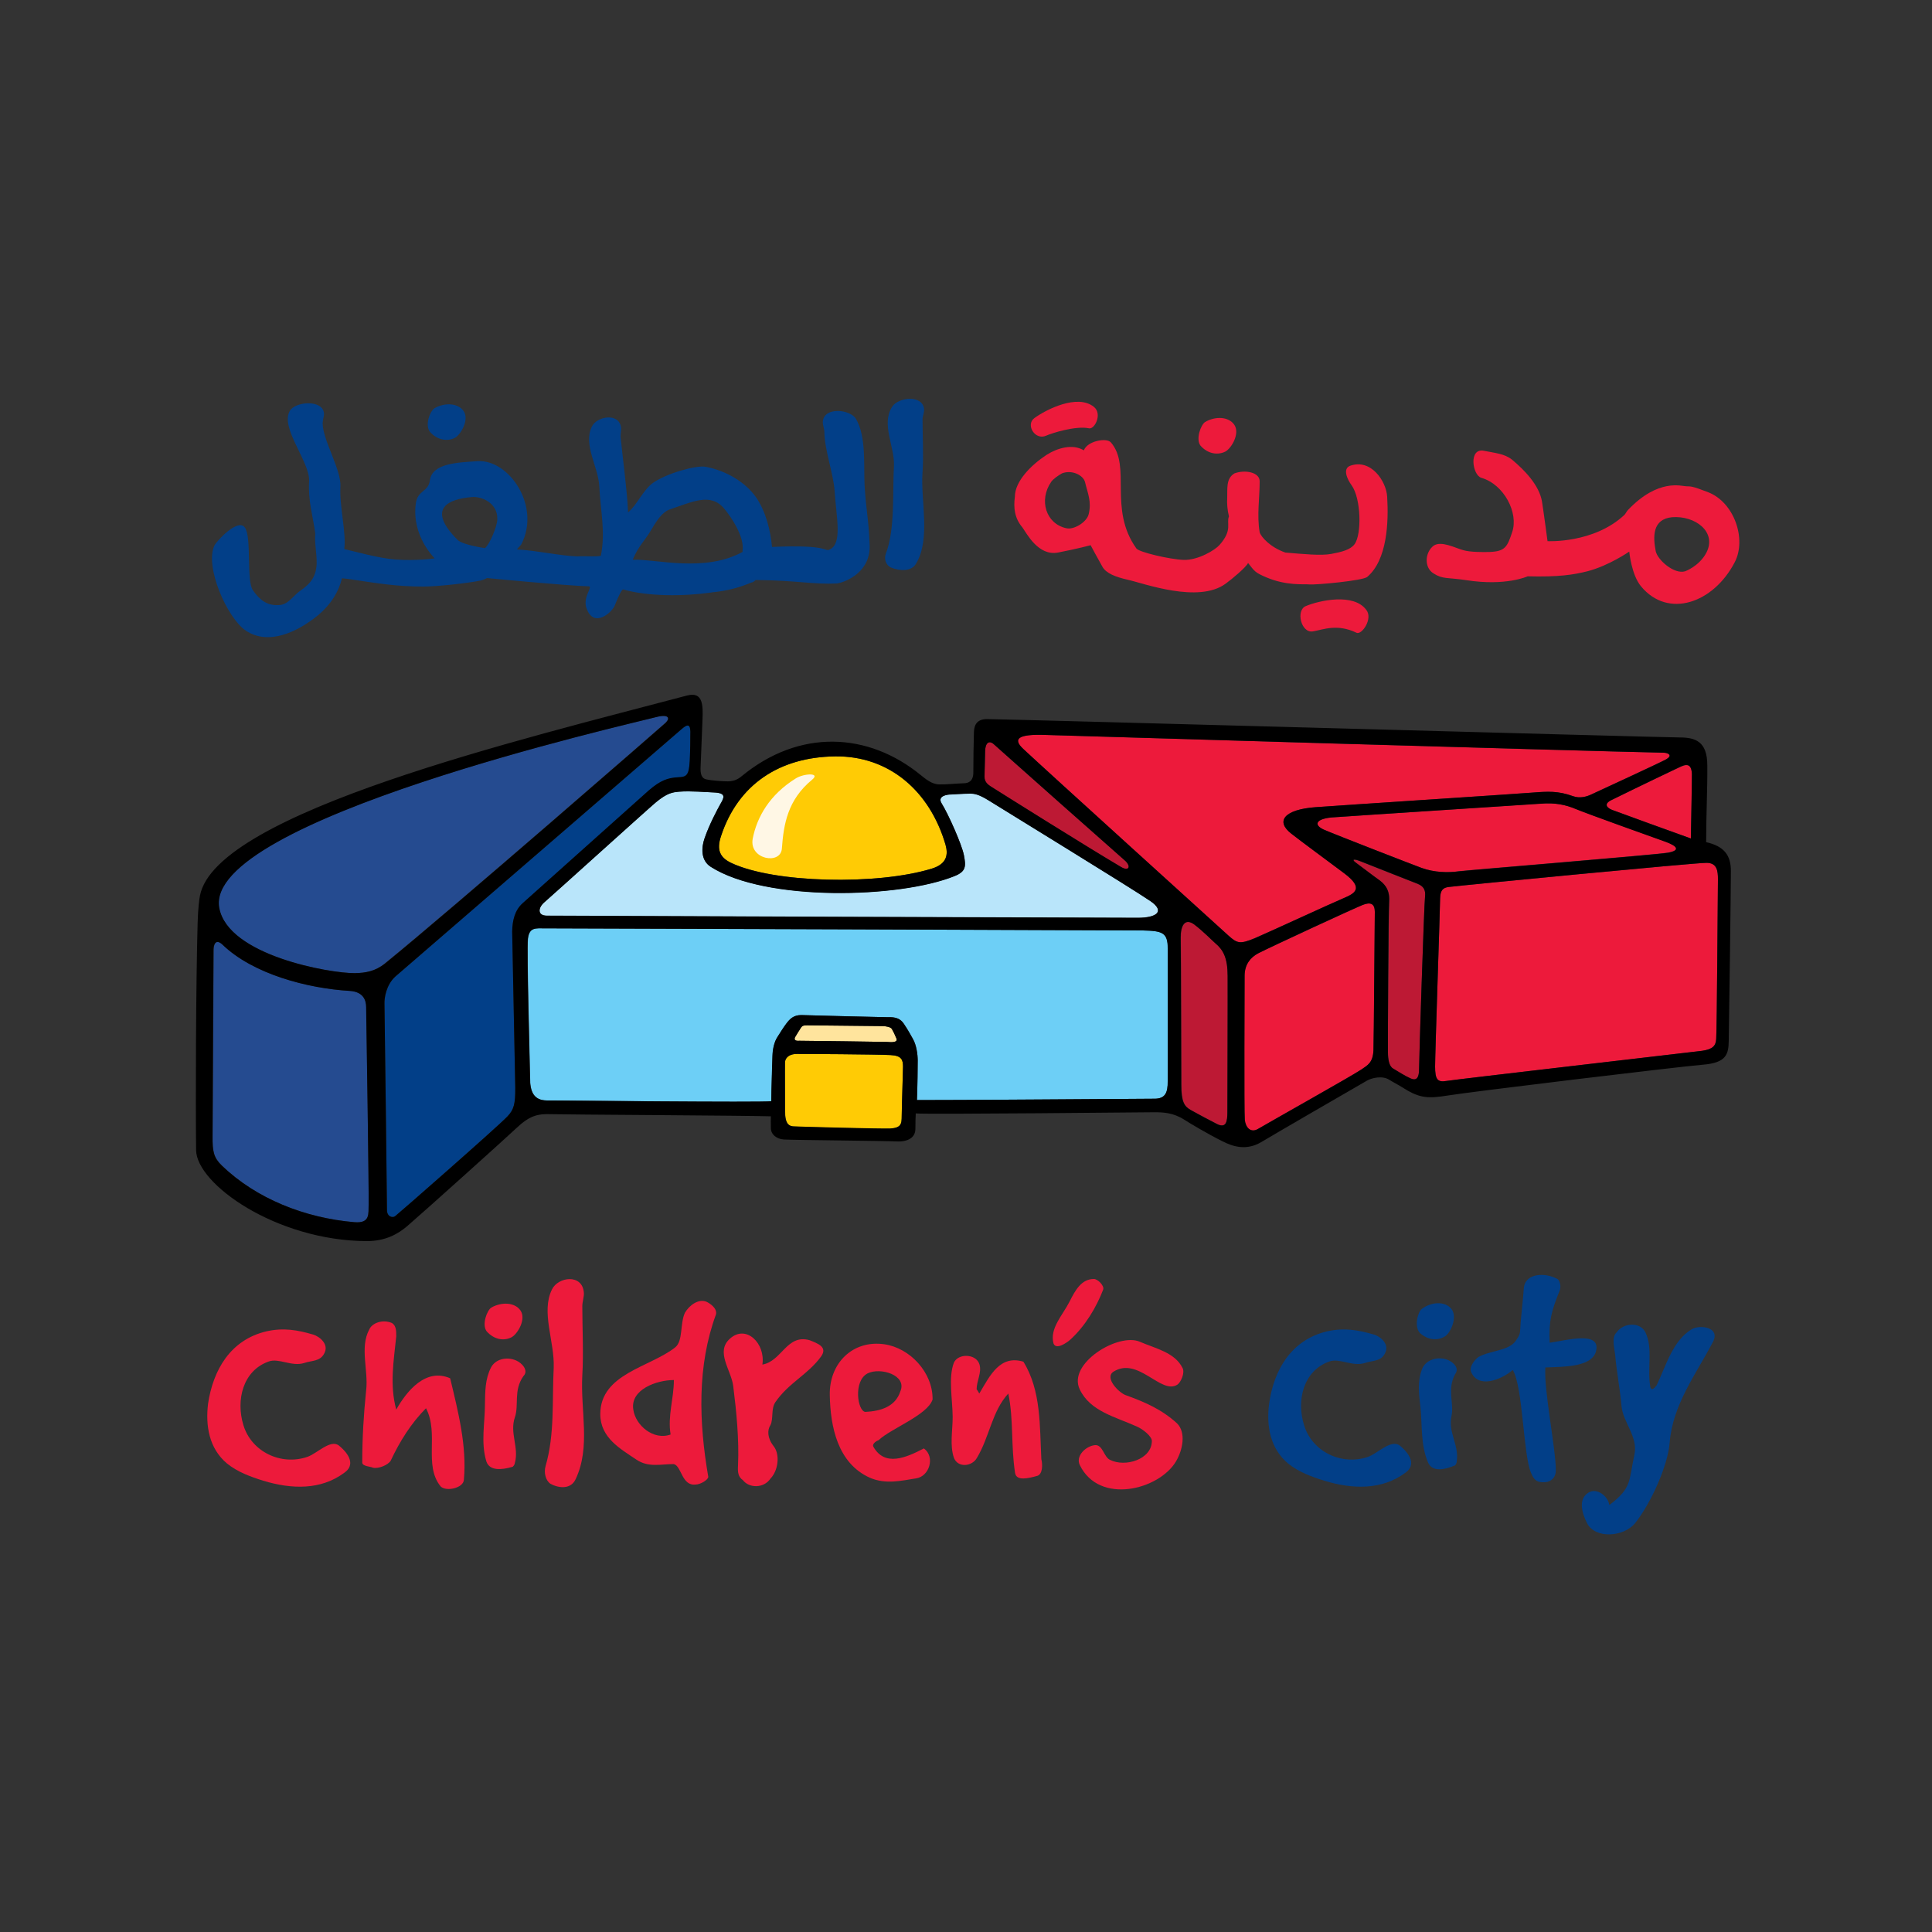 <?xml version="1.0" encoding="utf-8"?>
<!-- Generator: Adobe Illustrator 22.0.1, SVG Export Plug-In . SVG Version: 6.00 Build 0)  -->
<svg version="1.1" id="Layer_1" xmlns="http://www.w3.org/2000/svg" xmlns:xlink="http://www.w3.org/1999/xlink" x="0px" y="0px"
	 viewBox="0 0 1000 1000" style="enable-background:new 0 0 1000 1000;" xml:space="preserve">
<rect x="0" y="0" width="1000" height="1000" fill="#333333" stroke="none"/>
<style type="text/css">
	.st0{fill:#ED1A3B;}
	.st1{fill:#BD1934;}
	.st2{fill:#FFCB05;}
	.st3{fill:#B9E5FA;}
	.st4{fill:#254B90;}
	.st5{fill:#023F88;}
	.st6{fill:#FFE49D;}
	.st7{fill:#6DCFF6;}
	.st8{fill:#FFF7E5;}
</style>
<g>
	<g>
		<path class="st0" d="M888.3,537.8c-0.2,3.5-1.8,5.3-7.3,6.1c-5.5,0.7-127.6,14.8-132.3,15.6c-4.7,0.8-5.9-0.8-5.9-7.5
			c0-6.7,2.6-83.1,2.6-87c0.1-3.9,1.2-5.5,4.4-5.9c8.2-1,128-12.6,133.5-12.5c5.5,0,5.9,4.3,5.9,8.4
			C889.1,462.4,888.7,531.8,888.3,537.8"/>
		<path class="st0" d="M833.9,414.2c15.2-7.5,33.7-16.3,36.2-17.4c3.8-1.7,6-0.9,5.6,6.4c0,0-0.2,17.5-0.5,30.8
			c-11.5-4.1-32.6-11.8-40.6-14.7C832.1,418.4,829.7,416.3,833.9,414.2"/>
		<path class="st1" d="M509.9,388.8c0.1-4.6,2.2-5.8,4.7-3.4c2.5,2.4,65.6,58.2,67.3,59.7c3.8,3.2,2.6,6.2-1.8,3.6
			c-17.5-10.3-63.5-39.2-65.7-40.6c-2.7-1.7-5-2.8-4.9-6.2C509.7,397.6,509.8,392.8,509.9,388.8"/>
		<path class="st2" d="M432.4,391.5c27.6-0.3,48.8,17.7,57,45.7c1.4,5,0.9,10-7.1,12.4c-28.3,8.7-81.8,7.5-103.8-3
			c-5.9-2.8-7.7-6.8-5.3-13.9C382,406,403.4,391.8,432.4,391.5"/>
		<path class="st3" d="M370.1,410.2c6,0.4,4.6,2.8,2.7,6.1c-1.4,2.5-5.7,10.4-8.2,17.8c-1.4,4.3-2.1,11.1,3.3,14.5
			c28.3,18.1,97.8,16.4,126.4,4.7c5.8-2.4,5.7-5.1,4.6-10.8c-1.1-5.5-8-21.1-11.5-26.7c-2.6-4.2,3.8-4.6,3.8-4.6s8.4-0.5,10.7-0.5
			c2.3,0,4.5,0.2,10.1,3.7c6.5,4.1,73.8,45.3,83.4,51.9c7.8,5.3,3.4,8.7-6.5,8.7c-15.7,0-300.7-1-305.8-1.1c-5.1,0-4.6-4.2-1.4-6.9
			c3.3-2.8,54.5-49.1,57.8-51.8c5.9-4.9,8.7-5.2,12-5.5C357.5,409.3,365.4,410,370.1,410.2"/>
		<path class="st4" d="M190.8,623.6c-0.2,4.5,1,9.8-7.4,9c-25.6-2.2-50.7-12.1-68.5-29.3c-4.2-4.1-4.9-7.2-4.8-15.3
			c0-8.1,0.5-91,0.5-96.4c0-2.4,1-6.2,4.7-2.6c15.8,15.2,43.9,22.6,65.9,23.9c6.8,0.4,8.4,4.6,8.4,8.5
			C189.6,525.4,191,617.6,190.8,623.6"/>
		<path class="st4" d="M183.6,503.7c-12.8,0.1-65.6-9.1-70.2-33.8c-8.2-45.3,212.3-95.1,226-98.7c6.8-1.8,7.5,0.6,5,2.9
			c-1.1,1.1-110.8,96.6-145.3,124.6C194.3,502.7,189.3,503.6,183.6,503.7"/>
		<path class="st5" d="M265.1,482.2c0,3.8,1.6,77.5,1.6,80.9c0,8.2-0.6,11.2-4.1,14.8c-5.9,6.1-56.7,50.5-58.1,51.6
			c-1.3,1-4.3,0.3-4.2-3.4c0-3-1.1-95.4-1.3-106.7c0-2.8,0.8-9.6,5.7-14c2.7-2.4,146.1-126.3,148.2-128.1c3.4-2.9,4.7-2.5,4.5,3.3
			c-0.1,2.9-0.1,6.8-0.3,13.1c-0.4,8.1-1.9,8.4-6.2,8.7c-5.2,0.3-9.1,1.6-15,6.8c-1.9,1.6-63.2,56.5-65.4,58.4
			C266.5,471.1,265.2,476.3,265.1,482.2"/>
		<path class="st2" d="M467.4,552.2c0,2.2-0.7,22.6-0.7,26.8c0,4.2-2.2,4.9-5.9,5.2c-3.7,0.3-46.4-0.9-49.9-1.1
			c-3.5-0.1-4.5-3-4.5-7.6c0-2.4-0.1-23-0.1-25.6c0.2-3,3-4.4,6.2-4.4c3.2,0,41.3,0.2,48.5,0.6C466.8,546.4,467.4,548.7,467.4,552.2
			"/>
		<path class="st6" d="M411.5,536.9c0.9-1.6,2.1-3.4,3.1-5c0.8-1.2,1.9-1.2,3.3-1.2c1.3,0,36.8,0.4,38.8,0.4c1.9,0,4.4,0.4,5,1.5
			c0.6,1,1.6,3,2.4,5c0.7,2.1-2.7,1.9-5,1.7c-2.4-0.1-42.9-0.6-45.3-0.6C411.3,538.9,411,538,411.5,536.9"/>
		<path class="st7" d="M597.3,568.7c-6.2,0-110.2,0.8-122.7,0.7c0.3-7,0.4-17.9,0.4-20.7c0-2.8-0.6-7.8-2.4-10.9
			c-0.9-1.6-2.6-4.8-4.8-8c-2.4-3.6-6-3.3-8.9-3.3c-2.8,0-41.3-1-44.1-1.1c-4.1,0-6,2.1-7.8,4.5c-1.5,2.1-2.9,4.3-4.5,6.8
			c-1.6,2.4-2.5,6.1-2.6,9.8c-0.1,3.3-0.6,17.6-0.6,23.5c-4.8,0.7-111.4-0.4-116.1-0.4c-6.8,0-8.9-4.4-8.8-12
			c0-3.4-1.8-65.6-1.1-71.7c0.7-6.1,4.1-5.4,8.8-5.4c8.2,0,302.7,1,309.5,1.1c10.1,0.2,12.9,1.1,12.9,9.3c0,8.2,0.1,63.3,0,68.8
			C604.4,565.3,603.4,568.8,597.3,568.7"/>
		<path class="st1" d="M635.3,575.5c0,5.2-0.7,8.6-5.3,6.3c-3.9-2-9.3-4.8-13.5-7.2c-3.4-1.9-5-4.1-5-13.2
			c-0.1-13.2-0.1-66.6-0.3-75.9c-0.1-6.5,2.2-10.5,7-7c4.4,3.3,9.5,8.5,10.9,9.7c4.1,3.4,6.4,7.6,6.4,16.9
			C635.5,512.5,635.3,570.3,635.3,575.5"/>
		<path class="st0" d="M636,484.4c-3.9-3.5-94.9-86-106.3-96.7c-5.8-5.4-2.6-7.8,11.4-7.3c8.9,0.3,278.1,8.4,320,9.2
			c1.9,0,5.2,1.3,0.9,3.6c-2.9,1.6-33.2,15.6-38.4,18c-2.3,1.1-5.8,2.2-9.4,0.9c-7.8-2.8-12.8-2.5-21.7-1.8
			c-19.3,1.4-93.8,6.2-111.6,7.5c-16.1,1.2-21,7.2-12.4,13.8c5.1,4,18.7,14,27.1,20.3c10.8,8,5.5,10.6-0.4,13.1
			c-6.2,2.6-36.9,16.8-45.6,20.5C641.8,488.8,640.4,488.3,636,484.4"/>
		<path class="st0" d="M710.9,543.6c-0.3,6.5-2.9,7.7-6.3,10c-4.9,3.3-48.1,27.5-53.4,30.7c-3.9,2.3-6.5-0.7-6.9-4.7
			c-0.4-3.9-0.1-69.7-0.1-74.8c0.1-5.5,2.9-9.2,7.1-11.4c7.7-3.9,50.1-23.4,54-25c3.9-1.6,6.3-0.8,6.3,3.6
			C711.6,476.3,711.1,538.5,710.9,543.6"/>
		<path class="st1" d="M737.6,464.2c-0.5,3.5-3.1,84.6-3.1,89.4c0,4.7-1.6,5.9-4.3,4.7c-2.8-1.2-7.2-3.9-9.2-5.2
			c-2-1.1-2.6-4.7-2.6-8.3c-0.1-6.4,0.3-71.6,0.7-78.3c0.4-6.7-3.1-9.4-5.9-11.4c-1.9-1.3-6.8-5.1-11.4-8.5c-2.2-1.6-1.3-2.1,1.7-1
			c11,4.4,26.7,10.5,30.2,11.9C736.9,458.7,738,460.6,737.6,464.2"/>
		<path class="st0" d="M735.7,449.2c-4.1-1.5-44.8-17.3-50.3-19.7c-5.5-2.4-4.6-5.6,3.9-6.4c6.3-0.5,102.4-6.7,108.3-7.2
			c7.3-0.5,12.7,0.6,18.1,2.8c5.3,2.2,41,15,46.3,16.9c6.1,2.2,8,4.5,1.3,5.7c-6.7,1.1-102,8.9-108,9.6
			C749.4,451.8,742.3,451.6,735.7,449.2"/>
		<path class="st8" d="M411.9,402.9c-13.5,8.4-20.1,19.9-22.3,31.2c-2,10.8,14.5,13.7,15.1,5.1c0.9-12.6,3-25.2,15.6-35.6
			C425,399.8,416,400.3,411.9,402.9"/>
		<path d="M883.1,435.9c0-14.3,0.7-27.2,0.6-39.7c0-12.5-6.2-14.5-14.4-14.5c-8.3,0-336.9-9.2-358.4-9.5c-4.8,0-6.7,2.5-6.8,6.8
			c-0.2,6.5-0.3,15.3-0.3,20.8c0,4.6-2.6,5.5-4.6,5.6c-3.9,0.1-9.3,0.7-13,0.6c-3.9,0-7.2-2.9-9.6-4.8
			c-27.1-22.2-62.8-24.2-92.9,0.7c-2.1,1.7-4.3,2.7-8.2,2.5c-1.4,0-7.5-0.4-9.9-1c-1.4-0.3-3.1-1.2-3-5.7c0.3-8.2,0.8-20.7,1-25
			c0.3-7.5,0.4-14.9-8-12.7c-84.1,22.3-243.9,60.4-252.1,103.6c-0.3,1.4-1,6.3-1.2,14c-0.9,31.4-1.1,91.9-0.8,117.7
			c0.2,17.6,41.6,46.9,88.3,47.1c9.9,0,16.3-3.8,20.9-7.7c7.6-6.5,51.1-45.6,56.6-50.8c6.9-6.5,11-7.5,18.3-7.2
			c4.1,0.2,101.8,0.7,113.4,1.1c-0.1,1.4,0,3,0,6.1c0,3.3,3,5.7,6.8,5.9c4.9,0.3,53.5,0.7,58.2,1c6.1,0.3,9.7-2.1,9.8-6.3
			c0-4.2,0.1-5.9,0.2-8.2c5.9,0.6,118.9-0.6,123.5-0.6c4.6,0,9.7,0.2,15.4,3.8c2.8,1.8,12.5,7.6,19.8,11.2
			c5.3,2.7,12.3,5.1,20.2,0.4c6.8-4.1,42.4-24.7,54.7-31.8c2.5-1.4,7.9-2.7,11.5-0.4c2.2,1.4,3.9,2.1,7.7,4.5
			c8.3,5.2,12.8,5.2,22.8,3.6c11.5-1.9,119.3-14.9,131.7-15.9c12.5-1,13.4-5.5,13.5-12.8c0.2-10.5,1.1-78.9,1.1-87.2
			C896,442.8,892.5,438,883.1,435.9 M833.9,414.2c15.2-7.5,33.7-16.3,36.2-17.5c3.8-1.7,6-0.9,5.6,6.5c0,0-0.2,17.5-0.5,30.8
			c-11.6-4.1-32.6-11.8-40.5-14.7C832.1,418.4,829.7,416.3,833.9,414.2 M509.9,388.8c0.1-4.5,2.2-5.8,4.7-3.4
			c2.5,2.3,65.5,58.2,67.3,59.7c3.8,3.1,2.6,6.2-1.7,3.6c-17.5-10.3-63.5-39.2-65.7-40.6c-2.7-1.7-5-2.9-4.9-6.3
			C509.7,397.6,509.8,392.8,509.9,388.8 M432.4,391.5c27.6-0.3,48.8,17.7,57,45.7c1.4,5,0.9,9.9-7.1,12.4
			c-28.3,8.7-81.8,7.5-103.8-2.9c-5.9-2.8-7.7-6.8-5.3-13.9C382,406,403.5,391.8,432.4,391.5 M370.1,410.2c6,0.4,4.6,2.8,2.7,6.1
			c-1.4,2.5-5.7,10.5-8.2,17.9c-1.5,4.3-2.1,11.1,3.3,14.5c28.3,18.1,97.8,16.4,126.4,4.7c5.8-2.4,5.7-5.1,4.6-10.8
			c-1.1-5.5-8-21.1-11.5-26.7c-2.6-4.2,3.8-4.6,3.8-4.6s8.4-0.5,10.7-0.5c2.3,0,4.5,0.2,10.1,3.7c6.5,4.1,73.8,45.3,83.4,51.9
			c7.8,5.3,3.4,8.7-6.5,8.7c-15.7,0-300.7-1-305.8-1.1c-5.1,0-4.6-4.1-1.4-6.9c3.3-2.8,54.5-49.1,57.8-51.8c5.9-4.9,8.7-5.2,12-5.5
			C357.5,409.3,365.4,410,370.1,410.2 M190.8,623.6c-0.2,4.5,1,9.7-7.4,9c-25.6-2.2-50.7-12.1-68.6-29.3c-4.2-4.1-4.9-7.2-4.8-15.3
			c0-8.1,0.5-91,0.5-96.4c0-2.4,1-6.1,4.7-2.6c15.8,15.2,43.9,22.6,65.9,23.9c6.8,0.5,8.4,4.6,8.4,8.5
			C189.6,525.4,191,617.6,190.8,623.6 M183.6,503.7c-12.8,0.1-65.6-9.1-70.1-33.8c-8.2-45.3,212.3-95.1,226-98.7
			c6.8-1.8,7.5,0.6,5,3c-1.2,1.1-110.8,96.6-145.3,124.6C194.2,502.7,189.3,503.6,183.6,503.7 M265.1,482.2c0,3.8,1.6,77.5,1.6,80.9
			c0,8.2-0.6,11.1-4.1,14.8c-5.9,6.1-56.7,50.6-58.1,51.6c-1.3,1-4.3,0.3-4.2-3.4c0-3-1.1-95.4-1.3-106.7c-0.1-2.7,0.8-9.6,5.7-14
			c2.7-2.4,146.1-126.2,148.2-128.1c3.3-2.9,4.7-2.5,4.4,3.3c0,2.9,0,6.8-0.3,13.1c-0.4,8.1-1.9,8.4-6.2,8.6c-5.1,0.3-9,1.6-15,6.8
			c-1.8,1.6-63.2,56.5-65.3,58.4C266.5,471.1,265.2,476.3,265.1,482.2 M467.4,552.2c0,2.2-0.7,22.6-0.7,26.8c0,4.1-2.2,4.8-5.9,5.1
			c-3.7,0.2-46.4-0.9-50-1.1c-3.5-0.1-4.5-3-4.5-7.6c0-2.4-0.1-23,0-25.5c0.2-3.1,3-4.4,6.2-4.4c3.2,0,41.3,0.2,48.5,0.6
			C466.8,546.4,467.4,548.7,467.4,552.2 M411.5,536.9c0.9-1.6,2.1-3.4,3.1-5c0.7-1.2,1.9-1.2,3.2-1.2c1.3,0,36.9,0.4,38.8,0.4
			c1.9,0,4.4,0.5,5,1.5c0.6,1,1.6,3,2.4,5c0.7,2.1-2.7,1.9-5,1.7c-2.4-0.1-42.9-0.6-45.3-0.6C411.4,538.9,411,538,411.5,536.9
			 M597.3,568.7c-6.2,0-110.2,0.8-122.7,0.7c0.3-6.9,0.4-17.8,0.4-20.7c0-2.8-0.7-7.8-2.5-10.9c-0.9-1.6-2.6-4.8-4.8-8
			c-2.5-3.6-6-3.3-8.9-3.3c-2.8,0-41.3-1-44.1-1.1c-4.1,0-6,2.1-7.8,4.5c-1.6,2.1-2.9,4.3-4.5,6.8c-1.6,2.4-2.5,6.1-2.6,9.8
			c-0.1,3.3-0.6,17.6-0.6,23.5c-4.8,0.7-111.4-0.4-116.1-0.4c-6.8,0-8.9-4.4-8.8-12c0-3.4-1.8-65.6-1.1-71.7
			c0.7-6.1,4.1-5.4,8.8-5.4c8.1,0,302.7,1,309.5,1.1c10.1,0.2,12.9,1.1,12.9,9.3c0,8.2,0.1,63.3,0,68.8
			C604.4,565.3,603.4,568.8,597.3,568.7 M635.3,575.5c0,5.2-0.7,8.6-5.4,6.3c-3.9-2-9.2-4.8-13.5-7.2c-3.4-1.9-5-4.1-5-13.2
			c-0.1-13.2-0.1-66.6-0.3-75.9c-0.1-6.5,2.2-10.5,7-7c4.4,3.3,9.5,8.5,10.9,9.7c4.1,3.4,6.4,7.6,6.4,16.9
			C635.5,512.5,635.3,570.3,635.3,575.5 M636,484.4c-3.8-3.5-94.9-86-106.3-96.7c-5.8-5.4-2.6-7.8,11.4-7.3
			c8.9,0.3,278.1,8.3,320.1,9.2c1.9,0,5.2,1.3,0.9,3.6c-2.9,1.6-33.2,15.6-38.4,18c-2.3,1.1-5.9,2.2-9.5,0.9
			c-7.8-2.8-12.8-2.5-21.7-1.8c-19.3,1.4-93.8,6.2-111.6,7.5c-16.1,1.2-21,7.2-12.4,13.8c5.1,4,18.7,14,27.1,20.3
			c10.8,8,5.5,10.6-0.4,13.1c-6.2,2.6-36.9,16.8-45.6,20.6C641.8,488.8,640.4,488.3,636,484.4 M710.9,543.6c-0.3,6.5-3,7.7-6.3,10
			c-4.9,3.3-48,27.5-53.4,30.7c-3.8,2.3-6.5-0.7-6.9-4.7c-0.4-3.9-0.1-69.7-0.1-74.8c0.1-5.5,2.9-9.2,7.1-11.4
			c7.7-3.9,50-23.5,54-25c4-1.6,6.3-0.8,6.3,3.6C711.5,476.3,711.1,538.5,710.9,543.6 M737.6,464.1c-0.5,3.5-3.1,84.6-3.1,89.4
			c0,4.7-1.6,5.9-4.3,4.7c-2.8-1.2-7.2-4-9.2-5.2c-2-1.2-2.6-4.7-2.6-8.3c-0.1-6.4,0.2-71.6,0.6-78.3c0.4-6.7-3.1-9.5-5.8-11.4
			c-1.9-1.3-6.8-5.1-11.4-8.5c-2.2-1.6-1.3-2.1,1.7-1c11,4.4,26.7,10.5,30.2,11.9C736.8,458.7,738,460.6,737.6,464.1 M735.7,449.2
			c-4.1-1.5-44.8-17.3-50.3-19.7c-5.5-2.4-4.6-5.6,3.9-6.4c6.2-0.5,102.4-6.7,108.3-7.1c7.3-0.6,12.7,0.5,18.1,2.8
			c5.2,2.2,40.9,15,46.3,16.9c6.1,2.2,8,4.5,1.3,5.7c-6.7,1.1-102,8.9-108,9.6C749.4,451.8,742.3,451.6,735.7,449.2 M888.3,537.8
			c-0.2,3.5-1.8,5.3-7.3,6.1c-5.5,0.7-127.6,14.8-132.3,15.6c-4.7,0.8-5.9-0.8-5.9-7.5c0-6.7,2.6-83.1,2.6-87
			c0.1-3.9,1.2-5.5,4.4-5.9c8.2-1,128-12.6,133.5-12.5c5.5,0,5.9,4.3,5.9,8.4C889.1,462.4,888.7,531.8,888.3,537.8"/>
		<path class="st0" d="M137.9,689.1c8.9-2,16.1-0.7,24.3,1.7c3.2,1,8.3,5,5.6,9.8c-2.2,4.2-6.4,3.5-10.4,4.9
			c-6.4,2-13.1-2.7-18.3-0.8c-13.4,4.7-17.1,20-13.1,33c4.2,13.8,19.5,21,33,16.4c5.1-1.7,12-9.3,16.4-5.9
			c5.4,4.4,8.6,10.1,2.8,14.1c-12.1,9-27.2,8.6-42,4.1c-6.4-2-13.3-4.5-18.7-8.9c-9.3-7.8-11.2-19.5-9.8-31
			C110.3,709.2,119.2,693.5,137.9,689.1"/>
		<path class="st0" d="M191.1,688.2c1.4-3.4,6.9-5.5,11.8-3.4c2.2,1.4,2.2,4.2,2.2,6.9c-1.3,12.6-3.5,25.2,0,37.9
			c5.5-9.8,15.4-21.7,27.9-16.2c4.2,17.5,8.7,35.1,7.1,52.6c-0.3,4.2-9.1,6.2-12,3.4c-9-11.1-0.7-27.2-7.6-40.5
			c-7.7,7.8-13.4,16.8-18.3,27.2c-1.4,2.2-6.2,4.2-9.1,3.6c-1.4-0.7-5.6-0.7-5.6-2.7c0-12.6,0.7-24.6,2-37.2
			C190.8,709.4,186.1,697.5,191.1,688.2"/>
		<path class="st0" d="M254.1,707.9c2.2-4.4,8.1-5.9,13.1-3.7c3,1.3,6.6,5.2,3.7,8.1c-5.2,7.4-2.2,14.8-4.4,21.3
			c-2.8,8.1,2.2,15.5,0,23.6c0,0.6-0.8,2.1-1.5,2.1c-5.2,1.5-11.7,2.2-13.3-3c-2.9-9.6-0.7-19.9-0.7-29.2
			C251.1,720.3,251.1,713.8,254.1,707.9 M254.3,676.8c5.3-3,12.1-2.8,15.1,1.5c3.1,4.5-1.5,12.1-4.5,13.8c-3.9,2.1-9.1,1.4-13-3
			C249.3,685.7,252,678.3,254.3,676.8"/>
		<path class="st0" d="M285.7,667.4c3.2-6.6,15.8-8.2,16.5,1.7c0.2,1.7-0.8,5-0.8,6.8c0,11.8,0.7,24.4,0,36c-1,18.5,4.4,37-3.4,53.6
			c-2.3,5.2-8.2,5.1-13.1,2.5c-2.5-1.7-3.5-5.8-2.5-9.2c4.8-16.6,3.3-33.5,4.2-50.9C287.1,694.3,279.9,679.1,285.7,667.4"/>
		<path class="st0" d="M349.6,697.3c4-3.4,2.3-12.1,4.9-17.8c2.4-4.1,7.2-7.4,11.2-5.7c1.7,0.8,5.6,3.3,4.9,6.5
			c-9.8,26.6-8.9,55.7-4,84.1c0,1.5-4,4-6.6,4c-7.2,0.8-7.2-9.7-11.3-10.6c-6.6,0-13.1,1.9-19.3-2.3c-8.3-5.6-18.7-11.3-18.7-23.6
			C310.8,710.9,336.6,707.7,349.6,697.3 M347.1,742.5c-1.6-9.7,1.7-18.6,1.7-28.2c-8.9,0-22.7,4.9-21,15.3
			C328.9,737.7,338.2,745.7,347.1,742.5"/>
		<path class="st0" d="M377.8,692.9c8.4-7.6,18.5,2.5,16.8,13.4c10.1-1.7,12.6-16,24.5-12.6c4.2,1.7,9.4,3.5,5.9,8.4
			c-6.8,9.4-16.8,13.6-23.7,23.7c-2.3,3.4-0.9,8.5-2.5,11.8c-1.7,2.5-1.7,6.7,1.6,10.9c3.4,4.2,2.5,12.6-1.6,16.8
			c-3.4,5.1-11,5.1-14.3,0.8c-2.5-1.7-2.7-4.2-2.5-7.6c0.6-13.4-0.8-27.7-2.5-41.2C378.4,709,370.2,699.7,377.8,692.9"/>
		<path class="st0" d="M457.8,695.8c13.1,1.9,25.1,14.5,24.9,28.6c-2.7,8.1-21.6,15-27.9,21c-0.7,0.2-3.7,1.8-2.7,3.5
			c5.9,10.3,16.7,5.7,26.1,0.8c6,4.4,2.8,14.5-4,15.5c-7.6,1.2-15.8,3.2-23.9-0.3c-16.8-7.5-20.5-26.6-20.8-42.7
			C429.1,705.6,441.4,693.4,457.8,695.8 M466,720.2c3.7-8.4-10.3-12.7-17-9.3c-7.4,3.9-5.2,19.5-1.1,19.9
			C455.7,730.4,463.4,728.2,466,720.2"/>
		<path class="st0" d="M493.7,705.4c2.1-5,11.6-4.9,13.3,0.9c1.2,4.2-1.5,8.4-1.5,12.8c0.7,0.7,1.5,2.8,1.5,2
			c5.5-9.3,10.6-19.9,22.7-16.3c9.3,15,8.4,33.5,9.3,50.5c0.7,2.8,0.7,7.7-2.1,8.6c-4.4,1.2-10.8,2.9-11.5-1.5
			c-2.2-14.1-0.7-27.5-3.5-41.1c-8.5,9.2-9.6,22.2-16.3,33.4c-2.6,4.4-9.7,5.1-11.8,0c-2.3-6.4-0.7-14.3-0.7-21.3
			C493,723.9,490.8,713.1,493.7,705.4"/>
		<path class="st0" d="M566.2,662c2,0,5.5,3.5,4.8,5.5c-3.5,9.1-9.2,18.7-16.8,25.7c-2.2,2-7.6,5.6-8.9,2.2
			c-2.1-7.8,4.7-14.6,8.3-21.7C556.6,667.7,559.8,662,566.2,662"/>
		<path class="st0" d="M612.1,708.1c1.3,2.5-0.9,7.4-2.7,8.6c-8.5,5.4-20.3-14.8-33.1-6.7c-4.8,3.2,2.9,10.9,6.3,12.1
			c10.2,3.7,18.7,7.4,26.6,14.6c4.8,4.7,3,13.8-0.5,19.7c-8.7,14.7-39.7,22.7-49.8,1.9c-2.3-4.7,3.2-9.9,7.9-10.3
			c4-0.3,4.5,6.1,7.7,7.6c7.9,4,21.7-0.2,21.7-9.8c0-2.3-4.5-6-7.7-7.4c-11.3-5.1-24.2-7.9-29.6-19.2c-6.6-13.4,20-29.6,31.1-24.7
			C598.1,698,608.1,700,612.1,708.1"/>
		<path class="st5" d="M686.9,689.1c8.9-2,16.1-0.7,24.4,1.7c3.2,1,8.2,5,5.5,9.8c-2.1,4.2-6.4,3.5-10.4,4.9
			c-6.4,2-13.1-2.7-18.3-0.8c-13.4,4.7-17.2,20-13.1,33c4.2,13.8,19.5,21,33,16.4c5-1.7,11.9-9.3,16.5-5.9
			c5.4,4.4,8.6,10.1,2.9,14.1c-12.1,9-27.3,8.6-42,4.1c-6.4-2-13.3-4.5-18.7-8.9c-9.3-7.8-11.3-19.5-9.8-31
			C659.3,709.2,668.3,693.5,686.9,689.1"/>
		<path class="st5" d="M736,708.8c1.6-4.6,7.3-6.8,12.6-5.2c3.2,1,7.1,4.4,4.6,7.6c-4.3,7.9-0.5,15-1.9,21.7
			c-1.9,8.4,4,15.1,2.7,23.4c0.1,0.7-0.6,2.3-1.2,2.3c-5,2.1-11.3,3.5-13.6-1.5c-4-9.2-3-19.7-4-29C734.4,721.5,733.6,715,736,708.8
			 M735.9,677.5c4.8-3.6,11.7-4.2,15.2-0.2c3.5,4.1-0.1,12.2-2.9,14.2c-3.6,2.5-8.9,2.4-13.2-1.5
			C731.9,686.9,733.7,679.3,735.9,677.5"/>
		<path class="st5" d="M788.7,667c0.5-8.1,11-8.6,17.6-4.9c0.9,0.8,1.8,3.2,1.1,5.6c-4.4,10.9-5.8,15.9-5.3,27.3
			c9-1.3,26.6-6.3,24,4.4c-2.2,8.4-17.3,8-26.2,8.4c-1,10.7,5.5,42.8,5.4,53.4c0,3.2-2.2,5.8-5.6,6c-4,0.2-5.7-0.9-7.3-5
			c-4-9.4-4.1-44.4-9.4-53.1c-6.1,5.2-18,9.8-21.6,0.9c-0.9-2.3,1.4-5.8,3.8-7.6c6.3-3.5,15.4-3.1,19.2-8.2c3-4.2,2.2-4.2,2.7-9.9
			C787.6,678.4,788.3,672.8,788.7,667"/>
		<path class="st5" d="M836.7,689.7c3.4-5.1,12.3-5.7,15,0c4,8.4,0.8,18.3,2.5,28.2c0.8,2.5,2.5,0,3.3-0.9
			c5.1-10.8,8.4-23.2,18.3-29.1c4.2-2.3,14.8-1,10.8,6.7c-8.6,16.5-20.9,32.4-22.4,52.3c-1,11.8-9.6,31-17.8,41.4
			c-6,7.4-20.9,8.3-25,0c-2.5-5-4.8-12.4,0.9-15.8c4.2-2.5,9.9,1.7,10.7,6.5c11.8-9,9.9-12,13-26.2c1.9-9.1-5.9-16.6-6.7-24.9
			c-0.8-9.2-2.5-17.4-3.3-26.7C835.5,697.2,834.1,692.2,836.7,689.7"/>
		<path class="st0" d="M623.8,218.4c5.2-3,12.1-2.9,15.1,1.5c3,4.5-1.5,12.1-4.6,13.8c-3.9,2-9.1,1.3-12.9-3
			C618.8,227.3,621.5,219.9,623.8,218.4"/>
		<path class="st0" d="M675.9,313.7c-5.3,2.1-2.5,14.2,3.7,13.1c5.3-0.9,12.5-4.1,22.5,0.7c2.7,1.4,8.7-7.3,5.1-11.8
			C700.7,306.8,682.8,310.8,675.9,313.7"/>
		<path class="st0" d="M535.4,216.4c-4.7,3.4,0.3,11.7,6.1,9.1c2.6-1.2,15.3-5.3,22.2-3.8c2.9,0.6,7-7.5,2.5-11.1
			C557.7,203.7,541.4,212,535.4,216.4"/>
		<path class="st0" d="M707.7,298.6c10.3-8.8,11.1-28.2,10.3-41.4c-0.4-8.1-8.4-20-19.2-16.1c-3.9,1.5-1.6,6.8,0.8,10.1
			c4.9,6.8,5.3,25.4,1.5,30.5c-2.2,2.9-6.7,4-12,5c-5.3,1-14.2,0.1-23.8-0.7c-7.8-2.7-12.6-8.1-13.3-10.5c-1.5-8.7,0-17.6,0-26.4
			c0-4.7-7.6-6.1-13-4.1c-4.6,2.7-3.6,8.1-3.8,12.8c-0.2,2.7,0.1,6.3,0.9,9.5c-1.5,3.6,2.1,6.9-4.9,14.8c-2.3,2.6-11,7.9-18.5,7.7
			c-7.5-0.3-23.1-4-24.5-5.9c-14.7-20.6-2.4-42.4-13.2-54.9c-2.2-2.6-12.2-0.8-14,4.1c-5.8-3.5-13.6-1.3-19.4,2.4
			c-7.9,5.2-16.3,13.6-16.3,21.6c-0.8,5.9-0.1,11.2,3.9,15.9c2.3,3.2,8.2,14.9,18.4,13c10.3-2,16.9-3.8,16.9-3.8s4.3,8,6.2,11.3
			c1.9,3.2,6.5,5.1,13.1,6.6c8.2,1.8,36.5,12.4,50.6,2c3.3-2.4,10.5-8.4,11.6-10.7c3.4,4.2,3.2,4.8,9.6,7.5
			c10.5,4.4,19.3,3.3,22.3,3.6C680.8,302.8,705.4,300.6,707.7,298.6 M563.5,266.1c-0.9,4.1-7.7,8.3-11.6,7.3
			c-10.6-2.3-14.3-14.6-7.8-24c1-1.5,3.8-3.4,5.6-4.4c5.2-2,11,1,11.9,4.5C563,255.4,565.1,259.6,563.5,266.1"/>
		<path class="st0" d="M884.2,254.8c-8.7-3.4-9.1-3-11.4-3.1c-2.3,0-14.4-4.3-30.2,12.3c-0.6,0.6-1.2,1.9-1.8,2.5
			c-15.9,14.9-39.8,13.6-39.8,13.6s-2.1-15.8-2.9-20.7c-1.5-8.3-8.9-16-15.5-21.5c-3.9-3.1-8.7-3.4-14.7-4.6
			c-7.8-1.4-5.8,12.6-1.2,14c11.8,3.4,19.4,18.2,16,28.1c-2.5,7.5-3.5,10-11.7,10.3c-3.4,0.1-10.1,0.1-13.5-0.9
			c-4.4-1.2-11.4-5-15.4-2.4c-4.6,3.4-5.1,11.4-0.1,14.4c4.8,3.1,7.1,2,17,3.5c20.5,3.2,31.7-2,31.7-2c16.2,0.4,23.6-0.8,30.9-2.6
			c11.2-2.9,21.7-10.2,21.7-10.2s1.1,12,6.1,18c14,16.9,37.5,8.7,48.5-12.5C904.1,279.1,897.7,260.1,884.2,254.8 M872.2,295.7
			c-5.6,1.7-14.2-5.8-15.2-10.4c-1.4-7.3-1.9-16.6,8.5-17.6c11.9-0.9,23.3,7.6,17.7,18.4C879.5,293.1,872.2,295.7,872.2,295.7"/>
		<path class="st5" d="M224.9,211.3c5.2-3,12.1-2.8,15.1,1.5c3,4.5-1.5,12.1-4.5,13.8c-3.8,2-9.1,1.3-12.9-3
			C219.8,220.2,222.5,212.8,224.9,211.3"/>
		<path class="st5" d="M461.8,210.5c3.2-5,15.8-6.3,16.5,1.3c0.2,1.3-0.8,3.9-0.8,5.1c0,9,0.6,18.7,0,27.6
			c-1.1,14.2,4.4,34.6-3.4,47.3c-2.3,4-8.2,3.9-13.1,1.9c-2.5-1.3-3.5-4.5-2.5-7.1c4.9-12.7,3.4-31.8,4.2-45.3
			C463.2,231.1,455.9,219.6,461.8,210.5"/>
		<path class="st5" d="M447.5,251c-0.5-10.5,0.9-24.9-4.4-34.1c-2.9-5.1-16.6-6.5-17.2,1.3c-0.2,1.3,0.8,4,0.8,5.3
			c0,9.2,4.7,21.6,5.3,30.7c0.9,13.9,4.1,27-2.5,30.2c-2.9,1.4,0.1-2.7-29.9-1.3c0-0.1,0,0.2,0,0c-0.8-8.5-3.1-18.1-8.2-25.6
			c-5.5-7.9-15.5-13.9-26.2-15.9c-4.8-0.9-20.3,3.4-27.3,8.4c-5.1,3.7-8.2,11.4-12.8,15.2c0-0.5-0.1-0.9-0.1-1.3
			c-0.3-8.9-2.9-28.8-3.8-37.8c-0.1-1.3,0.5-3.9,0.2-5.2c-1.4-7.5-12.7-5.3-15.1,0c-4.5,9.4,3.3,20.4,3.9,30.8
			c0.6,12.8,3.3,23.5,0.8,36c-2.9,0.6-7.5,0-12.2,0.3c-8.8-0.3-21.2-3.1-31.1-3.6c-0.5,0,1.7-1.9,2.1-2.6
			c10.3-19.8-6.3-44.1-22.6-43.1c-10.2,0.7-23.6,1-24.7,10c-0.8,6.1-6.5,4.9-7.3,12.1C213,277.5,225,289,225,289s-9.1,1.4-20.3,0.6
			c-8.6-0.6-21.9-4.4-26.5-5.4c1.1-8.4-2.6-22.5-2-32.2c0.6-8.7-9.2-24.2-9.2-33c0-1.3,0.8-3.8,0.7-5c-0.6-7.4-15-6.2-17.7-1.3
			c-5.1,8.8,10.4,26.2,10,36.3c-0.6,10.2,1.9,17.7,3.2,27.2c-0.5,4.8,0.8,9.8,0.7,15.6c-0.3,6.5-2.9,10.2-8.8,14.2
			c-3.3,2.3-6,7.2-11,7.2c-6,0.3-9.8-2.8-13.2-7.7c-3.5-4.9-0.5-27.7-4.2-32.5c-3.6-4.9-14.6,7.1-15.7,9.3
			c-5.2,11,6.6,37.6,16.2,44.1c11.7,7.8,26.6,0.9,37.6-8.1c6.6-5.6,10.6-12.2,12.2-19c1.3,0.1,2.4,0.3,3.5,0.4
			c15.3,2.3,25,3.9,38.6,3.9c7.4,0,23.3-1.8,29.6-3.1c1.8-0.4,3.4-1.3,3.4-1.3s40.2,3.9,52.9,4.3c1.6,0.6-3.3,5.6-1.5,11.1
			c3.7,11.1,13.4,2.2,14.7-1.2c1.3-3.4,3.6-8.5,4.3-8.3c13.2,3.7,31.1,3.6,45.5,1.6c0.5-0.3,9.5-0.3,20.9-5.2c1,0,2.1-1.2,2.2-1.3
			c21.4,0.2,29.9,2.4,42.2,1.8c4.7-0.8,17.7-6.1,16.8-20.4C449.6,268.3,448.3,264.7,447.5,251 M244,257.3
			c4.8-0.6,13.9,2.8,13.4,11.8c-0.2,3.6-4,12.8-6.4,14.6c0,0-11.4-1.6-14.1-4.2C220.2,262.8,232.7,258.3,244,257.3 M327.5,289.7
			c3.1-7.4,5.9-9.2,9.8-15.8c2.7-4.6,5.6-8.9,9.3-10.2c11.7-3.9,21.1-8.8,28.1-0.6c3.6,4.2,10.9,14.9,9.6,22.2
			c0,0.1,0.1,0.2,0.2,0.3C364.7,296.5,339.7,289.3,327.5,289.7"/>
	</g>
</g>
</svg>
